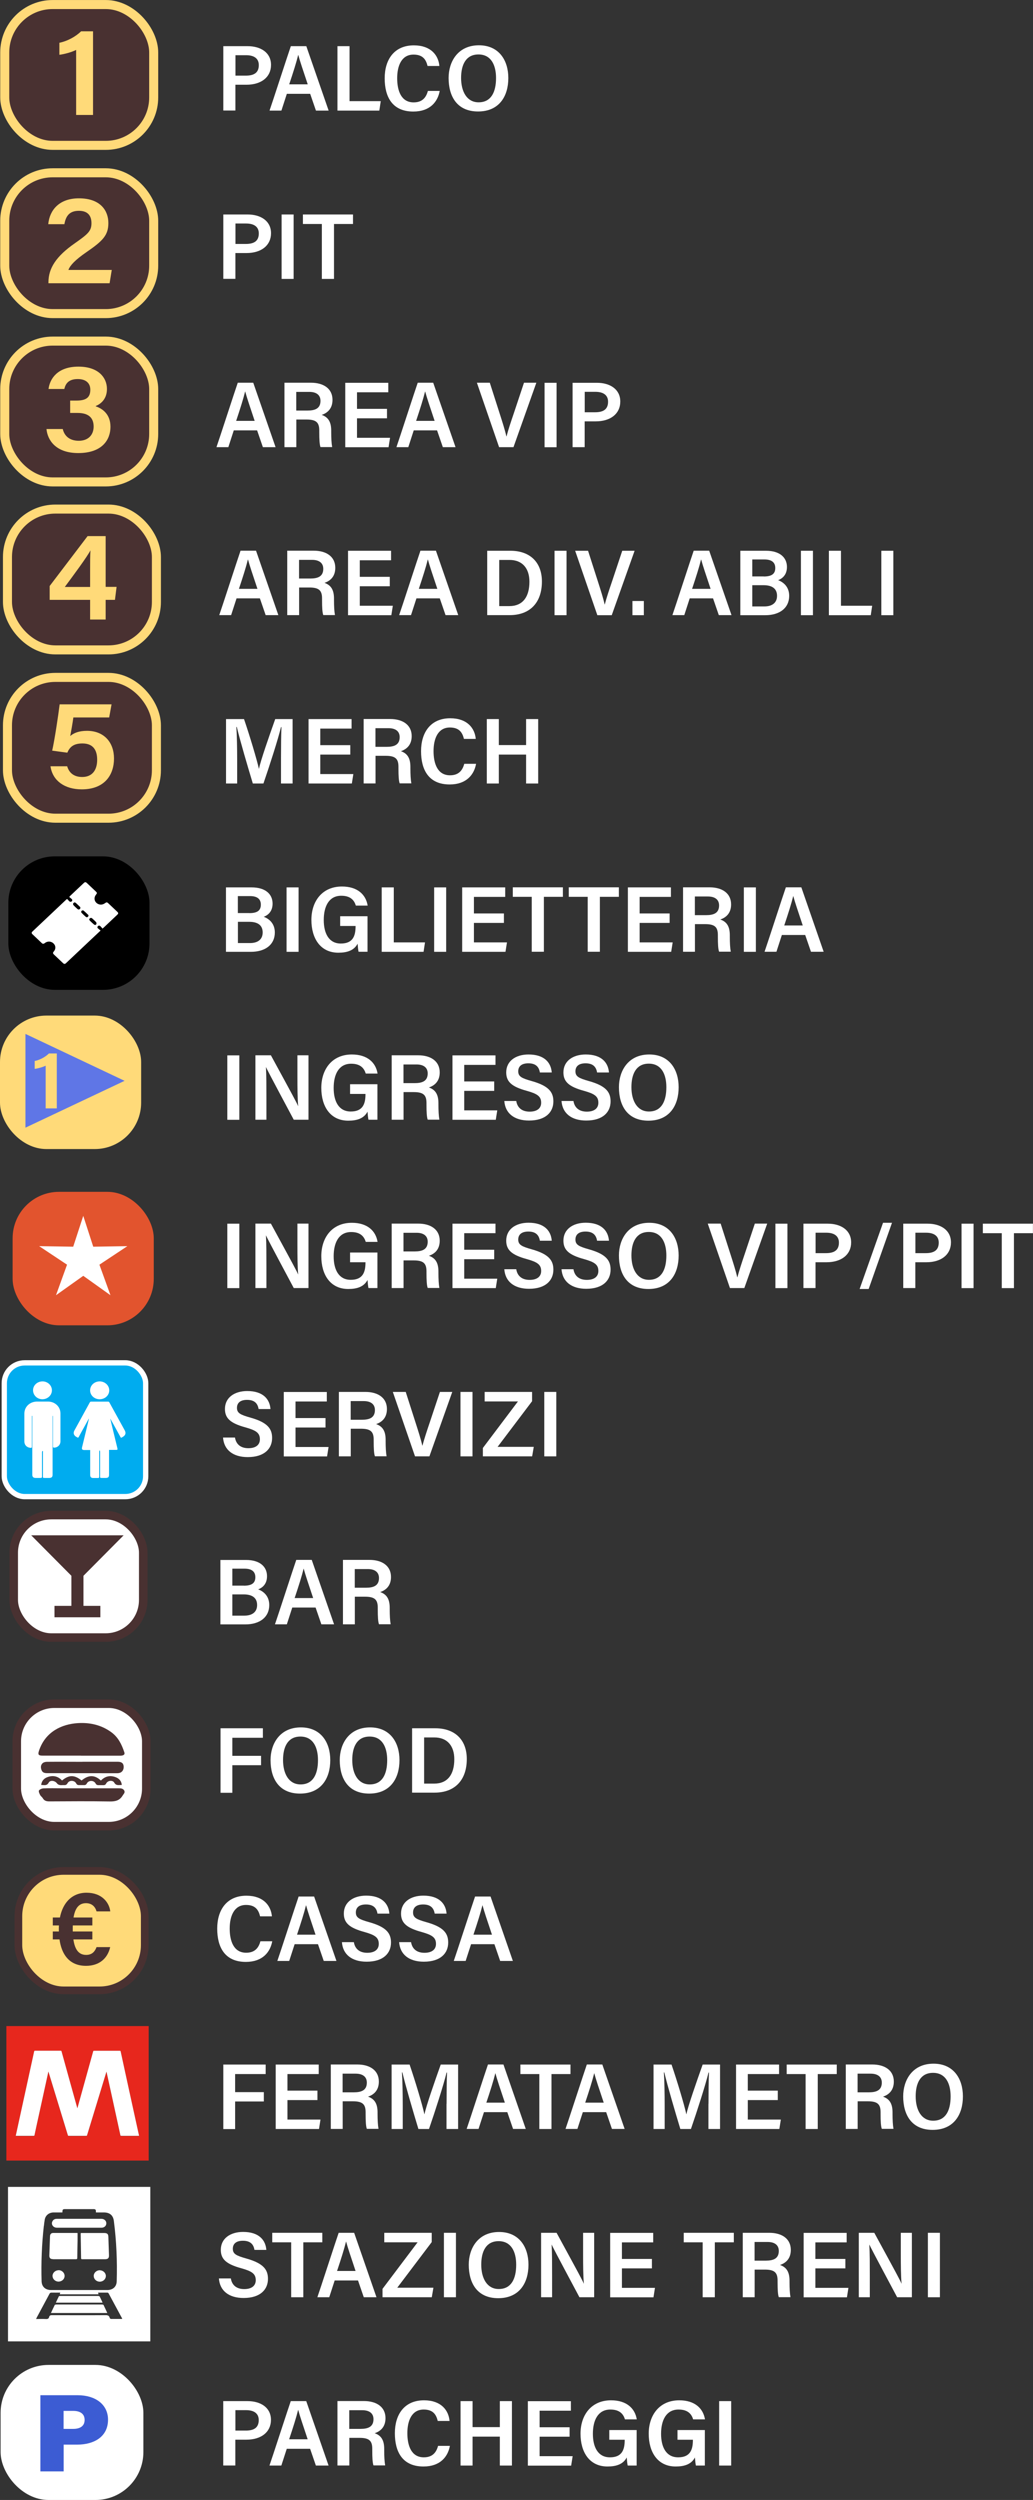 <svg xmlns="http://www.w3.org/2000/svg" id="Livello_2" data-name="Livello 2" viewBox="0 0 152.23 368.21"><rect x="0" y="0" width="152.23" height="368.21" fill="#333333" stroke="none"/><defs><style> .cls-1 { fill: #3c5cd3; } .cls-1, .cls-2, .cls-3, .cls-4, .cls-5, .cls-6, .cls-7, .cls-8 { stroke-width: 0px; } .cls-9 { stroke-width: 1.13px; } .cls-9, .cls-10, .cls-11, .cls-12 { stroke-miterlimit: 10; } .cls-9, .cls-11 { stroke: #493131; } .cls-9, .cls-5 { fill: #ffda79; } .cls-10 { stroke: #ffda79; stroke-width: 1.33px; } .cls-10, .cls-4 { fill: #493131; } .cls-11 { stroke-width: 1.26px; } .cls-11, .cls-3 { fill: #fff; } .cls-6 { fill: #5f76e6; } .cls-7 { fill: #e2542e; } .cls-12 { fill: #00acef; stroke: #fff; stroke-width: .78px; } .cls-8 { fill: #e7271d; } </style></defs><g id="Livello_1-2" data-name="Livello 1"><g><g><rect class="cls-10" x=".7" y=".67" width="21.95" height="20.74" rx="7.06" ry="7.06"></rect><path class="cls-5" d="m11.22,16.93V7.35c-.62.33-1.79.64-2.47.72v-1.77c1.15-.23,2.41-.9,3.2-1.69h1.76v12.32h-2.5Z"></path></g><g><rect class="cls-10" x=".7" y="25.45" width="21.95" height="20.74" rx="7.06" ry="7.06"></rect><path class="cls-5" d="m7.14,41.72v-.15c0-2.02,1.09-3.79,3.86-5.72,1.92-1.35,2.48-1.8,2.48-2.97s-.6-1.83-1.85-1.83c-1.38,0-1.93.75-2.14,1.97h-2.38c.2-2.11,1.65-3.81,4.52-3.81,3.2,0,4.34,1.84,4.34,3.64s-.82,2.63-3.22,4.28c-1.67,1.15-2.42,1.95-2.67,2.63h6.39l-.32,1.96H7.14Z"></path></g><g><rect class="cls-10" x=".7" y="50.24" width="21.95" height="20.74" rx="7.06" ry="7.06"></rect><path class="cls-5" d="m7.15,57.3c.19-1.51,1.32-3.3,4.41-3.3,2.91,0,4.2,1.59,4.2,3.29,0,1.49-.91,2.21-1.65,2.51v.05c.95.31,2.17,1.13,2.17,3.01s-1.19,3.87-4.75,3.87c-3.31,0-4.53-1.91-4.68-3.54h2.4c.21.92.91,1.73,2.36,1.73s2.19-.92,2.19-2.09c0-1.31-.77-2.01-2.37-2.01h-1.09v-1.82h.94c1.44,0,2.03-.48,2.03-1.6,0-.94-.62-1.57-1.85-1.57-1.4,0-1.81.73-1.98,1.46h-2.35Z"></path></g><g><path class="cls-3" d="m32.91,6.8h3.59c1.88,0,3.44.92,3.44,2.76s-1.49,2.92-3.61,2.92h-1.64v3.8h-1.78V6.8Zm1.78,4.34h1.54c1.17,0,1.91-.4,1.91-1.55,0-1.02-.76-1.46-1.86-1.46h-1.58v3Z"></path><path class="cls-3" d="m42.27,13.82l-.8,2.47h-1.75c.33-.92,2.77-8.44,3.14-9.49h2.28l3.29,9.49h-1.87l-.85-2.47h-3.44Zm3.08-1.4c-.7-2.1-1.17-3.48-1.39-4.32h-.02c-.26,1.08-.73,2.55-1.32,4.32h2.72Z"></path><path class="cls-3" d="m49.74,6.8h1.77v8.1h4.6l-.21,1.39h-6.17V6.8Z"></path><path class="cls-3" d="m64.8,13.38c-.28,1.57-1.39,3.05-3.89,3.05-3.09,0-4.22-2.15-4.22-4.9s1.4-4.85,4.3-4.85c2.57,0,3.63,1.53,3.76,3.04h-1.74c-.22-.89-.65-1.68-2.07-1.68-1.78,0-2.41,1.67-2.41,3.48s.57,3.56,2.43,3.56c1.39,0,1.87-.86,2.1-1.69h1.75Z"></path><path class="cls-3" d="m74.91,11.49c0,2.73-1.38,4.93-4.46,4.93s-4.34-2.2-4.34-4.94c0-2.39,1.36-4.81,4.47-4.81,2.94,0,4.33,2.21,4.33,4.82Zm-6.96-.01c0,2.01.85,3.59,2.58,3.59,1.85,0,2.57-1.51,2.57-3.58,0-1.89-.72-3.47-2.59-3.47s-2.56,1.54-2.56,3.46Z"></path></g><g><path class="cls-3" d="m32.91,31.59h3.59c1.88,0,3.44.92,3.44,2.76s-1.49,2.92-3.61,2.92h-1.64v3.8h-1.78v-9.49Zm1.78,4.34h1.54c1.17,0,1.91-.4,1.91-1.55,0-1.02-.76-1.46-1.86-1.46h-1.58v3Z"></path><path class="cls-3" d="m43.27,31.59v9.49h-1.77v-9.49h1.77Z"></path><path class="cls-3" d="m47.44,32.99h-2.8v-1.4h7.38v1.4h-2.8v8.09h-1.79v-8.09Z"></path></g><g><path class="cls-3" d="m34.45,63.39l-.8,2.47h-1.75c.33-.92,2.77-8.44,3.14-9.49h2.28l3.29,9.49h-1.87l-.85-2.47h-3.44Zm3.08-1.4c-.7-2.1-1.17-3.48-1.39-4.32h-.02c-.26,1.08-.73,2.55-1.32,4.32h2.72Z"></path><path class="cls-3" d="m43.67,61.81v4.05h-1.75v-9.49h3.91c1.85,0,3.17.87,3.17,2.52,0,1.32-.77,1.94-1.59,2.22,1.01.35,1.4,1.1,1.4,2.32v.22c0,.85.04,1.66.14,2.2h-1.72c-.14-.39-.18-1.11-.18-2.22v-.23c0-1.17-.45-1.61-1.88-1.61h-1.5Zm0-1.34h1.64c1.09,0,1.92-.28,1.92-1.43,0-.92-.69-1.32-1.64-1.32h-1.93v2.75Z"></path><path class="cls-3" d="m57.03,61.61h-4.42v2.87h4.87l-.22,1.39h-6.38v-9.49h6.34v1.4h-4.61v2.44h4.42v1.4Z"></path><path class="cls-3" d="m60.97,63.39l-.8,2.47h-1.75c.33-.92,2.77-8.44,3.14-9.49h2.28l3.29,9.49h-1.87l-.85-2.47h-3.44Zm3.08-1.4c-.7-2.1-1.17-3.48-1.39-4.32h-.02c-.26,1.08-.73,2.55-1.32,4.32h2.72Z"></path><path class="cls-3" d="m73.55,65.86l-3.27-9.49h1.9l1.42,4.43c.41,1.28.83,2.58,1.02,3.47h.03c.2-.82.66-2.2,1.08-3.43l1.49-4.47h1.82l-3.37,9.49h-2.12Z"></path><path class="cls-3" d="m82.02,56.38v9.49h-1.77v-9.49h1.77Z"></path><path class="cls-3" d="m84.38,56.38h3.59c1.88,0,3.44.92,3.44,2.76s-1.49,2.92-3.61,2.92h-1.64v3.8h-1.78v-9.49Zm1.78,4.34h1.54c1.17,0,1.91-.4,1.91-1.55,0-1.02-.76-1.46-1.86-1.46h-1.58v3Z"></path></g><g><rect class="cls-10" x="1.1" y="74.98" width="21.95" height="20.74" rx="7.06" ry="7.06"></rect><path class="cls-5" d="m13.28,91.25v-2.9h-5.96v-2.04l5.59-7.35h2.66v7.48h1.61l-.24,1.91h-1.37v2.9h-2.3Zm0-7.3c0-1.2,0-2.1.05-2.89-.52,1-2.5,3.66-3.78,5.39h3.73v-2.5Z"></path></g><g><rect class="cls-10" x="1.1" y="99.77" width="21.95" height="20.74" rx="7.06" ry="7.06"></rect><path class="cls-5" d="m16.1,105.67h-5.29c-.1.77-.35,2.18-.46,2.74.51-.45,1.29-.77,2.47-.77,2.5,0,3.98,1.69,3.98,4.08s-1.36,4.54-4.75,4.54c-2.49,0-4.3-1.24-4.61-3.4h2.46c.27.94.97,1.58,2.21,1.58,1.49,0,2.21-1.02,2.21-2.54,0-1.39-.57-2.4-2.17-2.4-1.33,0-1.88.54-2.23,1.36l-2.23-.3c.36-1.58.9-5.18,1.1-6.82h7.65l-.35,1.92Z"></path></g><g><path class="cls-3" d="m34.86,88.13l-.8,2.47h-1.75c.33-.92,2.77-8.44,3.14-9.49h2.28l3.29,9.49h-1.87l-.85-2.47h-3.44Zm3.08-1.4c-.7-2.1-1.17-3.48-1.39-4.32h-.02c-.26,1.08-.73,2.55-1.32,4.32h2.72Z"></path><path class="cls-3" d="m44.08,86.55v4.05h-1.75v-9.49h3.91c1.85,0,3.17.87,3.17,2.52,0,1.32-.77,1.94-1.59,2.22,1.01.35,1.4,1.1,1.4,2.32v.22c0,.85.04,1.66.14,2.2h-1.72c-.14-.39-.18-1.11-.18-2.22v-.23c0-1.17-.45-1.61-1.88-1.61h-1.5Zm0-1.34h1.64c1.09,0,1.92-.28,1.92-1.43,0-.92-.69-1.32-1.64-1.32h-1.93v2.75Z"></path><path class="cls-3" d="m57.44,86.35h-4.42v2.87h4.87l-.22,1.39h-6.38v-9.49h6.34v1.4h-4.61v2.44h4.42v1.4Z"></path><path class="cls-3" d="m61.37,88.13l-.8,2.47h-1.75c.33-.92,2.77-8.44,3.14-9.49h2.28l3.29,9.49h-1.87l-.85-2.47h-3.44Zm3.08-1.4c-.7-2.1-1.17-3.48-1.39-4.32h-.02c-.26,1.08-.73,2.55-1.32,4.32h2.72Z"></path><path class="cls-3" d="m71.8,81.12h3.42c2.87,0,4.64,1.68,4.64,4.53,0,3.09-1.74,4.95-4.75,4.95h-3.31v-9.49Zm1.78,8.15h1.49c1.95,0,2.95-1.33,2.95-3.59,0-1.95-1.02-3.21-2.94-3.21h-1.51v6.8Z"></path><path class="cls-3" d="m83.49,81.12v9.49h-1.77v-9.49h1.77Z"></path><path class="cls-3" d="m88.03,90.61l-3.27-9.49h1.9l1.42,4.43c.41,1.28.83,2.58,1.02,3.47h.03c.2-.82.66-2.2,1.08-3.43l1.49-4.47h1.82l-3.37,9.49h-2.12Z"></path><path class="cls-3" d="m93.2,90.61v-2.09h1.68v2.09h-1.68Z"></path><path class="cls-3" d="m101.64,88.13l-.8,2.47h-1.75c.33-.92,2.77-8.44,3.14-9.49h2.28l3.29,9.49h-1.87l-.85-2.47h-3.44Zm3.08-1.4c-.7-2.1-1.17-3.48-1.39-4.32h-.02c-.26,1.08-.73,2.55-1.32,4.32h2.72Z"></path><path class="cls-3" d="m109.11,81.12h3.77c2.07,0,3.09,1.02,3.09,2.39,0,1.21-.74,1.73-1.3,1.94.72.27,1.63.93,1.63,2.31,0,1.82-1.44,2.85-3.52,2.85h-3.68v-9.49Zm3.44,3.79c1.18,0,1.7-.39,1.7-1.25s-.58-1.26-1.59-1.26h-1.8v2.5h1.69Zm-1.69,4.41h1.8c1.04,0,1.85-.47,1.85-1.56,0-1-.64-1.57-1.99-1.57h-1.66v3.12Z"></path><path class="cls-3" d="m119.8,81.12v9.49h-1.77v-9.49h1.77Z"></path><path class="cls-3" d="m122.16,81.12h1.77v8.1h4.6l-.21,1.39h-6.17v-9.49Z"></path><path class="cls-3" d="m131.65,81.12v9.49h-1.77v-9.49h1.77Z"></path></g><g><path class="cls-3" d="m41.41,111.68c0-1.66.02-3.55.07-4.59h-.07c-.46,1.88-1.66,5.61-2.59,8.31h-1.56c-.69-2.27-1.92-6.44-2.36-8.33h-.07c.08,1.1.12,3.18.12,4.81v3.52h-1.64v-9.49h2.65c.83,2.42,1.88,5.92,2.19,7.31h.02c.21-1.12,1.52-4.87,2.39-7.31h2.56v9.49h-1.71v-3.71Z"></path><path class="cls-3" d="m51.62,111.14h-4.42v2.87h4.87l-.22,1.39h-6.38v-9.49h6.34v1.4h-4.61v2.44h4.42v1.4Z"></path><path class="cls-3" d="m55.34,111.34v4.05h-1.75v-9.49h3.91c1.85,0,3.17.87,3.17,2.52,0,1.32-.77,1.94-1.59,2.22,1.01.35,1.4,1.1,1.4,2.32v.22c0,.85.04,1.66.14,2.2h-1.72c-.14-.39-.18-1.11-.18-2.22v-.23c0-1.17-.45-1.61-1.88-1.61h-1.5Zm0-1.34h1.64c1.09,0,1.92-.28,1.92-1.43,0-.92-.69-1.32-1.64-1.32h-1.93v2.75Z"></path><path class="cls-3" d="m70.16,112.49c-.28,1.57-1.39,3.05-3.89,3.05-3.09,0-4.22-2.15-4.22-4.9s1.4-4.85,4.3-4.85c2.57,0,3.63,1.53,3.76,3.04h-1.74c-.22-.89-.65-1.68-2.07-1.68-1.78,0-2.41,1.67-2.41,3.48s.57,3.56,2.43,3.56c1.39,0,1.87-.86,2.1-1.69h1.75Z"></path><path class="cls-3" d="m71.74,105.91h1.77v3.83h4.02v-3.83h1.78v9.49h-1.78v-4.26h-4.02v4.26h-1.77v-9.49Z"></path></g><g><path class="cls-3" d="m33.31,130.7h3.77c2.07,0,3.09,1.02,3.09,2.39,0,1.21-.74,1.73-1.3,1.94.72.27,1.63.93,1.63,2.31,0,1.82-1.44,2.85-3.52,2.85h-3.68v-9.49Zm3.44,3.79c1.18,0,1.69-.39,1.69-1.25s-.58-1.26-1.59-1.26h-1.8v2.5h1.69Zm-1.69,4.41h1.8c1.04,0,1.85-.47,1.85-1.56,0-1-.64-1.57-1.99-1.57h-1.66v3.12Z"></path><path class="cls-3" d="m44,130.7v9.49h-1.77v-9.49h1.77Z"></path><path class="cls-3" d="m54.16,140.18h-1.32c-.06-.3-.11-.72-.14-1.19-.52.99-1.52,1.33-2.84,1.33-2.62,0-3.97-2.08-3.97-4.83s1.59-4.92,4.5-4.92c2.3,0,3.53,1.2,3.79,2.81h-1.74c-.23-.75-.75-1.45-2.15-1.45-1.86,0-2.58,1.63-2.58,3.57s.73,3.47,2.52,3.47,2.17-1.14,2.17-2.54v-.05h-2.27v-1.43h4.03v5.23Z"></path><path class="cls-3" d="m56.26,130.7h1.77v8.1h4.6l-.21,1.39h-6.17v-9.49Z"></path><path class="cls-3" d="m65.75,130.7v9.49h-1.77v-9.49h1.77Z"></path><path class="cls-3" d="m74.26,135.93h-4.42v2.87h4.87l-.22,1.39h-6.38v-9.49h6.34v1.4h-4.61v2.44h4.42v1.4Z"></path><path class="cls-3" d="m78.37,132.09h-2.8v-1.4h7.38v1.4h-2.8v8.09h-1.79v-8.09Z"></path><path class="cls-3" d="m86.62,132.09h-2.8v-1.4h7.38v1.4h-2.8v8.09h-1.79v-8.09Z"></path><path class="cls-3" d="m98.68,135.93h-4.42v2.87h4.87l-.22,1.39h-6.38v-9.49h6.34v1.4h-4.61v2.44h4.42v1.4Z"></path><path class="cls-3" d="m102.41,136.13v4.05h-1.75v-9.49h3.91c1.85,0,3.17.87,3.17,2.52,0,1.32-.77,1.94-1.59,2.22,1.01.35,1.4,1.1,1.4,2.32v.22c0,.85.04,1.66.14,2.2h-1.72c-.14-.39-.18-1.11-.18-2.22v-.23c0-1.17-.45-1.61-1.88-1.61h-1.5Zm0-1.34h1.64c1.09,0,1.92-.28,1.92-1.43,0-.92-.69-1.32-1.64-1.32h-1.93v2.75Z"></path><path class="cls-3" d="m111.39,130.7v9.49h-1.77v-9.49h1.77Z"></path><path class="cls-3" d="m115.22,137.71l-.8,2.47h-1.75c.33-.92,2.77-8.44,3.14-9.49h2.28l3.29,9.49h-1.87l-.85-2.47h-3.44Zm3.08-1.4c-.7-2.1-1.17-3.48-1.39-4.32h-.02c-.26,1.08-.73,2.55-1.32,4.32h2.72Z"></path></g><g><path class="cls-3" d="m35.27,155.44v9.49h-1.77v-9.49h1.77Z"></path><path class="cls-3" d="m37.64,164.92v-9.49h2.28c3.33,6.11,3.83,7.03,4,7.47h.02c-.1-1.17-.11-2.72-.11-4.26v-3.21h1.63v9.49h-2.17c-3.57-6.68-3.92-7.38-4.09-7.75h-.01c.07,1.21.07,2.83.07,4.53v3.22h-1.63Z"></path><path class="cls-3" d="m55.62,164.92h-1.32c-.06-.3-.11-.72-.14-1.19-.52.99-1.52,1.33-2.84,1.33-2.63,0-3.97-2.08-3.97-4.83s1.59-4.92,4.5-4.92c2.3,0,3.53,1.2,3.79,2.81h-1.74c-.23-.75-.75-1.45-2.15-1.45-1.86,0-2.58,1.63-2.58,3.57s.73,3.47,2.52,3.47,2.17-1.14,2.17-2.54v-.05h-2.27v-1.43h4.03v5.23Z"></path><path class="cls-3" d="m59.47,160.87v4.05h-1.75v-9.49h3.91c1.85,0,3.17.87,3.17,2.52,0,1.32-.77,1.94-1.59,2.22,1.01.35,1.4,1.1,1.4,2.32v.22c0,.85.04,1.66.14,2.2h-1.72c-.14-.39-.18-1.11-.18-2.22v-.23c0-1.17-.45-1.61-1.88-1.61h-1.5Zm0-1.34h1.64c1.09,0,1.92-.28,1.92-1.43,0-.92-.69-1.32-1.64-1.32h-1.93v2.75Z"></path><path class="cls-3" d="m72.83,160.67h-4.42v2.87h4.87l-.22,1.39h-6.38v-9.49h6.34v1.4h-4.61v2.44h4.42v1.4Z"></path><path class="cls-3" d="m76.08,162.17c.16.99.85,1.56,1.97,1.56s1.7-.51,1.7-1.31c0-.93-.54-1.31-2.1-1.75-2.25-.61-3.05-1.35-3.05-2.72,0-1.67,1.39-2.64,3.29-2.64,2.32,0,3.31,1.19,3.42,2.65h-1.75c-.13-.79-.57-1.35-1.7-1.35-1,0-1.49.45-1.49,1.18,0,.77.51,1.02,2,1.44,2.53.71,3.18,1.65,3.18,2.99,0,1.56-1.11,2.82-3.59,2.82-2.16,0-3.51-1.05-3.64-2.88h1.76Z"></path><path class="cls-3" d="m84.51,162.17c.16.99.85,1.56,1.97,1.56s1.7-.51,1.7-1.31c0-.93-.54-1.31-2.1-1.75-2.25-.61-3.05-1.35-3.05-2.72,0-1.67,1.39-2.64,3.29-2.64,2.32,0,3.31,1.19,3.42,2.65h-1.75c-.13-.79-.57-1.35-1.7-1.35-1,0-1.49.45-1.49,1.18,0,.77.51,1.02,2,1.44,2.53.71,3.18,1.65,3.18,2.99,0,1.56-1.11,2.82-3.59,2.82-2.16,0-3.51-1.05-3.64-2.88h1.76Z"></path><path class="cls-3" d="m100.01,160.13c0,2.73-1.38,4.93-4.46,4.93s-4.34-2.2-4.34-4.94c0-2.39,1.36-4.81,4.47-4.81,2.95,0,4.33,2.21,4.33,4.82Zm-6.96-.01c0,2.01.85,3.59,2.58,3.59,1.85,0,2.57-1.51,2.57-3.58,0-1.89-.72-3.47-2.59-3.47s-2.56,1.54-2.56,3.46Z"></path></g><g><path class="cls-3" d="m35.27,180.23v9.49h-1.77v-9.49h1.77Z"></path><path class="cls-3" d="m37.64,189.71v-9.49h2.28c3.33,6.11,3.83,7.03,4,7.47h.02c-.1-1.17-.11-2.72-.11-4.26v-3.21h1.63v9.49h-2.17c-3.57-6.68-3.92-7.38-4.09-7.75h-.01c.07,1.21.07,2.83.07,4.53v3.22h-1.63Z"></path><path class="cls-3" d="m55.62,189.71h-1.32c-.06-.3-.11-.72-.14-1.19-.52.99-1.52,1.33-2.84,1.33-2.63,0-3.97-2.08-3.97-4.83s1.59-4.92,4.5-4.92c2.3,0,3.53,1.2,3.79,2.81h-1.74c-.23-.75-.75-1.45-2.15-1.45-1.86,0-2.58,1.63-2.58,3.57s.73,3.47,2.52,3.47,2.17-1.14,2.17-2.54v-.05h-2.27v-1.43h4.03v5.23Z"></path><path class="cls-3" d="m59.47,185.66v4.05h-1.75v-9.49h3.91c1.85,0,3.17.87,3.17,2.52,0,1.32-.77,1.94-1.59,2.22,1.01.35,1.4,1.1,1.4,2.32v.22c0,.85.04,1.66.14,2.2h-1.72c-.14-.39-.18-1.11-.18-2.22v-.23c0-1.17-.45-1.61-1.88-1.61h-1.5Zm0-1.34h1.64c1.09,0,1.92-.28,1.92-1.43,0-.92-.69-1.32-1.64-1.32h-1.93v2.75Z"></path><path class="cls-3" d="m72.83,185.46h-4.42v2.87h4.87l-.22,1.39h-6.38v-9.49h6.34v1.4h-4.61v2.44h4.42v1.4Z"></path><path class="cls-3" d="m76.08,186.95c.16.99.85,1.56,1.97,1.56s1.7-.51,1.7-1.31c0-.93-.54-1.31-2.1-1.75-2.25-.61-3.05-1.35-3.05-2.72,0-1.67,1.39-2.64,3.29-2.64,2.32,0,3.31,1.19,3.42,2.65h-1.75c-.13-.79-.57-1.35-1.7-1.35-1,0-1.49.45-1.49,1.18,0,.77.51,1.02,2,1.44,2.53.71,3.18,1.65,3.18,2.99,0,1.56-1.11,2.82-3.59,2.82-2.16,0-3.51-1.05-3.64-2.88h1.76Z"></path><path class="cls-3" d="m84.51,186.95c.16.99.85,1.56,1.97,1.56s1.7-.51,1.7-1.31c0-.93-.54-1.31-2.1-1.75-2.25-.61-3.05-1.35-3.05-2.72,0-1.67,1.39-2.64,3.29-2.64,2.32,0,3.31,1.19,3.42,2.65h-1.75c-.13-.79-.57-1.35-1.7-1.35-1,0-1.49.45-1.49,1.18,0,.77.51,1.02,2,1.44,2.53.71,3.18,1.65,3.18,2.99,0,1.56-1.11,2.82-3.59,2.82-2.16,0-3.51-1.05-3.64-2.88h1.76Z"></path><path class="cls-3" d="m100.01,184.92c0,2.73-1.38,4.93-4.46,4.93s-4.34-2.2-4.34-4.94c0-2.39,1.36-4.81,4.47-4.81,2.95,0,4.33,2.21,4.33,4.82Zm-6.96-.01c0,2.01.85,3.59,2.58,3.59,1.85,0,2.57-1.51,2.57-3.58,0-1.89-.72-3.47-2.59-3.47s-2.56,1.54-2.56,3.46Z"></path><path class="cls-3" d="m107.57,189.71l-3.27-9.49h1.9l1.42,4.43c.41,1.28.83,2.58,1.02,3.47h.03c.21-.82.66-2.2,1.08-3.43l1.49-4.47h1.82l-3.37,9.49h-2.12Z"></path><path class="cls-3" d="m116.04,180.23v9.49h-1.77v-9.49h1.77Z"></path><path class="cls-3" d="m118.4,180.23h3.59c1.88,0,3.44.92,3.44,2.76s-1.49,2.92-3.61,2.92h-1.64v3.8h-1.78v-9.49Zm1.78,4.34h1.54c1.17,0,1.91-.4,1.91-1.55,0-1.02-.76-1.46-1.86-1.46h-1.58v3Z"></path><path class="cls-3" d="m126.68,189.85l3.45-9.75h1.32l-3.44,9.75h-1.33Z"></path><path class="cls-3" d="m133.11,180.23h3.59c1.88,0,3.44.92,3.44,2.76s-1.49,2.92-3.61,2.92h-1.64v3.8h-1.78v-9.49Zm1.78,4.34h1.54c1.17,0,1.91-.4,1.91-1.55,0-1.02-.76-1.46-1.86-1.46h-1.58v3Z"></path><path class="cls-3" d="m143.47,180.23v9.49h-1.77v-9.49h1.77Z"></path><path class="cls-3" d="m147.64,181.63h-2.8v-1.4h7.38v1.4h-2.8v8.09h-1.79v-8.09Z"></path></g><g><path class="cls-3" d="m34.63,211.74c.16.99.85,1.56,1.97,1.56s1.7-.51,1.7-1.31c0-.93-.54-1.31-2.1-1.75-2.25-.61-3.05-1.35-3.05-2.72,0-1.67,1.39-2.64,3.29-2.64,2.32,0,3.31,1.19,3.42,2.65h-1.75c-.13-.79-.57-1.35-1.7-1.35-1,0-1.49.45-1.49,1.18,0,.77.51,1.02,2,1.44,2.53.71,3.18,1.65,3.18,2.99,0,1.56-1.11,2.82-3.59,2.82-2.16,0-3.51-1.05-3.64-2.88h1.76Z"></path><path class="cls-3" d="m47.97,210.25h-4.42v2.87h4.87l-.22,1.39h-6.38v-9.49h6.34v1.4h-4.61v2.44h4.42v1.4Z"></path><path class="cls-3" d="m51.69,210.45v4.05h-1.75v-9.49h3.91c1.85,0,3.17.87,3.17,2.52,0,1.32-.77,1.94-1.59,2.22,1.01.35,1.4,1.1,1.4,2.32v.22c0,.85.04,1.66.14,2.2h-1.72c-.14-.39-.18-1.11-.18-2.22v-.23c0-1.17-.45-1.61-1.88-1.61h-1.5Zm0-1.34h1.64c1.09,0,1.92-.28,1.92-1.43,0-.92-.69-1.32-1.64-1.32h-1.93v2.75Z"></path><path class="cls-3" d="m61.16,214.5l-3.27-9.49h1.9l1.42,4.43c.41,1.28.83,2.58,1.02,3.47h.03c.21-.82.66-2.2,1.08-3.43l1.49-4.47h1.82l-3.37,9.49h-2.12Z"></path><path class="cls-3" d="m69.63,205.01v9.49h-1.77v-9.49h1.77Z"></path><path class="cls-3" d="m71.15,213.28l5.18-6.87h-4.91v-1.4h6.99v1.37l-5.08,6.72h5.33l-.24,1.4h-7.26v-1.22Z"></path><path class="cls-3" d="m81.98,205.01v9.49h-1.77v-9.49h1.77Z"></path></g><g><path class="cls-3" d="m32.49,229.76h3.77c2.07,0,3.09,1.02,3.09,2.39,0,1.21-.74,1.73-1.3,1.94.72.27,1.63.93,1.63,2.31,0,1.82-1.44,2.85-3.52,2.85h-3.68v-9.49Zm3.44,3.79c1.18,0,1.7-.39,1.7-1.25s-.58-1.26-1.59-1.26h-1.8v2.5h1.69Zm-1.69,4.41h1.8c1.04,0,1.85-.47,1.85-1.56,0-1-.64-1.57-1.99-1.57h-1.66v3.12Z"></path><path class="cls-3" d="m43.07,236.77l-.8,2.47h-1.75c.33-.92,2.77-8.44,3.14-9.49h2.28l3.29,9.49h-1.87l-.85-2.47h-3.44Zm3.08-1.4c-.7-2.1-1.17-3.48-1.39-4.32h-.02c-.26,1.08-.73,2.55-1.32,4.32h2.72Z"></path><path class="cls-3" d="m52.29,235.19v4.05h-1.75v-9.49h3.91c1.85,0,3.17.87,3.17,2.52,0,1.32-.77,1.94-1.59,2.22,1.01.35,1.4,1.1,1.4,2.32v.22c0,.85.04,1.66.14,2.2h-1.72c-.14-.39-.18-1.11-.18-2.22v-.23c0-1.17-.45-1.61-1.88-1.61h-1.5Zm0-1.34h1.64c1.09,0,1.92-.28,1.92-1.43,0-.92-.69-1.32-1.64-1.32h-1.93v2.75Z"></path></g><g><path class="cls-3" d="m32.49,254.55h6.25v1.4h-4.5v2.66h4.23v1.38h-4.23v4.06h-1.74v-9.49Z"></path><path class="cls-3" d="m48.67,259.24c0,2.73-1.38,4.93-4.46,4.93s-4.34-2.2-4.34-4.94c0-2.39,1.36-4.81,4.47-4.81,2.95,0,4.33,2.21,4.33,4.82Zm-6.96-.01c0,2.01.85,3.59,2.58,3.59,1.85,0,2.57-1.51,2.57-3.58,0-1.89-.72-3.47-2.59-3.47s-2.56,1.54-2.56,3.46Z"></path><path class="cls-3" d="m58.87,259.24c0,2.73-1.38,4.93-4.46,4.93s-4.34-2.2-4.34-4.94c0-2.39,1.36-4.81,4.47-4.81,2.95,0,4.33,2.21,4.33,4.82Zm-6.96-.01c0,2.01.85,3.59,2.58,3.59,1.85,0,2.57-1.51,2.57-3.58,0-1.89-.72-3.47-2.59-3.47s-2.56,1.54-2.56,3.46Z"></path><path class="cls-3" d="m60.73,254.55h3.42c2.87,0,4.64,1.68,4.64,4.53,0,3.09-1.74,4.95-4.75,4.95h-3.31v-9.49Zm1.78,8.15h1.49c1.95,0,2.95-1.33,2.95-3.59,0-1.95-1.02-3.21-2.94-3.21h-1.51v6.8Z"></path></g><g><path class="cls-3" d="m40.12,285.91c-.28,1.57-1.39,3.05-3.89,3.05-3.09,0-4.22-2.15-4.22-4.9s1.4-4.85,4.3-4.85c2.57,0,3.63,1.53,3.76,3.04h-1.74c-.22-.89-.65-1.68-2.07-1.68-1.78,0-2.41,1.67-2.41,3.48s.57,3.56,2.43,3.56c1.39,0,1.87-.86,2.1-1.69h1.75Z"></path><path class="cls-3" d="m43.42,286.35l-.8,2.47h-1.75c.33-.92,2.77-8.44,3.14-9.49h2.28l3.29,9.49h-1.87l-.85-2.47h-3.44Zm3.08-1.4c-.7-2.1-1.17-3.48-1.39-4.32h-.02c-.26,1.08-.73,2.55-1.32,4.32h2.72Z"></path><path class="cls-3" d="m52.15,286.06c.16.99.85,1.56,1.97,1.56s1.7-.51,1.7-1.31c0-.93-.54-1.31-2.1-1.75-2.25-.61-3.05-1.35-3.05-2.72,0-1.67,1.39-2.64,3.29-2.64,2.32,0,3.31,1.19,3.42,2.65h-1.75c-.13-.79-.57-1.35-1.7-1.35-1,0-1.49.45-1.49,1.18,0,.77.51,1.02,2,1.44,2.53.71,3.18,1.65,3.18,2.99,0,1.56-1.11,2.82-3.59,2.82-2.16,0-3.51-1.05-3.64-2.88h1.76Z"></path><path class="cls-3" d="m60.58,286.06c.16.99.85,1.56,1.97,1.56s1.7-.51,1.7-1.31c0-.93-.54-1.31-2.1-1.75-2.25-.61-3.05-1.35-3.05-2.72,0-1.67,1.39-2.64,3.29-2.64,2.32,0,3.31,1.19,3.42,2.65h-1.75c-.13-.79-.57-1.35-1.7-1.35-1,0-1.49.45-1.49,1.18,0,.77.51,1.02,2,1.44,2.53.71,3.18,1.65,3.18,2.99,0,1.56-1.11,2.82-3.59,2.82-2.16,0-3.51-1.05-3.64-2.88h1.76Z"></path><path class="cls-3" d="m69.42,286.35l-.8,2.47h-1.75c.33-.92,2.77-8.44,3.14-9.49h2.28l3.29,9.49h-1.87l-.85-2.47h-3.44Zm3.08-1.4c-.7-2.1-1.17-3.48-1.39-4.32h-.02c-.26,1.08-.73,2.55-1.32,4.32h2.72Z"></path></g><g><path class="cls-3" d="m32.9,304.08h6.25v1.4h-4.5v2.66h4.23v1.38h-4.23v4.06h-1.74v-9.49Z"></path><path class="cls-3" d="m46.78,309.31h-4.42v2.87h4.87l-.22,1.39h-6.38v-9.49h6.34v1.4h-4.61v2.44h4.42v1.4Z"></path><path class="cls-3" d="m50.5,309.51v4.05h-1.75v-9.49h3.91c1.85,0,3.17.87,3.17,2.52,0,1.32-.77,1.94-1.59,2.22,1.01.35,1.4,1.1,1.4,2.32v.22c0,.85.04,1.66.14,2.2h-1.72c-.14-.39-.18-1.11-.18-2.22v-.23c0-1.17-.45-1.61-1.88-1.61h-1.5Zm0-1.34h1.64c1.09,0,1.92-.28,1.92-1.43,0-.92-.69-1.32-1.64-1.32h-1.93v2.75Z"></path><path class="cls-3" d="m65.81,309.85c0-1.66.02-3.55.07-4.59h-.07c-.46,1.88-1.66,5.61-2.59,8.31h-1.56c-.69-2.27-1.92-6.44-2.36-8.33h-.07c.08,1.1.12,3.18.12,4.81v3.52h-1.64v-9.49h2.65c.83,2.42,1.88,5.92,2.18,7.31h.02c.21-1.12,1.52-4.87,2.39-7.31h2.56v9.49h-1.71v-3.71Z"></path><path class="cls-3" d="m71.32,311.09l-.8,2.47h-1.75c.33-.92,2.77-8.44,3.14-9.49h2.28l3.29,9.49h-1.87l-.85-2.47h-3.44Zm3.08-1.4c-.7-2.1-1.17-3.48-1.39-4.32h-.02c-.26,1.08-.73,2.55-1.32,4.32h2.72Z"></path><path class="cls-3" d="m79.49,305.48h-2.8v-1.4h7.38v1.4h-2.8v8.09h-1.79v-8.09Z"></path><path class="cls-3" d="m85.89,311.09l-.8,2.47h-1.75c.33-.92,2.77-8.44,3.14-9.49h2.28l3.29,9.49h-1.87l-.85-2.47h-3.44Zm3.08-1.4c-.7-2.1-1.17-3.48-1.39-4.32h-.02c-.26,1.08-.73,2.55-1.32,4.32h2.72Z"></path><path class="cls-3" d="m104.41,309.85c0-1.66.02-3.55.07-4.59h-.07c-.46,1.88-1.66,5.61-2.59,8.31h-1.56c-.69-2.27-1.92-6.44-2.36-8.33h-.07c.08,1.1.12,3.18.12,4.81v3.52h-1.64v-9.49h2.65c.83,2.42,1.88,5.92,2.18,7.31h.02c.21-1.12,1.52-4.87,2.39-7.31h2.56v9.49h-1.71v-3.71Z"></path><path class="cls-3" d="m114.62,309.31h-4.42v2.87h4.87l-.22,1.39h-6.38v-9.49h6.34v1.4h-4.61v2.44h4.42v1.4Z"></path><path class="cls-3" d="m118.73,305.48h-2.8v-1.4h7.38v1.4h-2.8v8.09h-1.79v-8.09Z"></path><path class="cls-3" d="m126.39,309.51v4.05h-1.75v-9.49h3.91c1.85,0,3.17.87,3.17,2.52,0,1.32-.77,1.94-1.59,2.22,1.01.35,1.4,1.1,1.4,2.32v.22c0,.85.04,1.66.14,2.2h-1.72c-.14-.39-.18-1.11-.18-2.22v-.23c0-1.17-.45-1.61-1.88-1.61h-1.5Zm0-1.34h1.64c1.09,0,1.92-.28,1.92-1.43,0-.92-.69-1.32-1.64-1.32h-1.93v2.75Z"></path><path class="cls-3" d="m141.9,308.77c0,2.73-1.38,4.93-4.46,4.93s-4.34-2.2-4.34-4.94c0-2.39,1.36-4.81,4.47-4.81,2.95,0,4.33,2.21,4.33,4.82Zm-6.96-.01c0,2.01.85,3.59,2.58,3.59,1.85,0,2.57-1.51,2.57-3.58,0-1.89-.72-3.47-2.59-3.47s-2.56,1.54-2.56,3.46Z"></path></g><g><path class="cls-3" d="m34.02,335.59c.16.99.85,1.56,1.97,1.56s1.7-.51,1.7-1.31c0-.93-.54-1.31-2.1-1.75-2.25-.61-3.05-1.35-3.05-2.72,0-1.67,1.39-2.64,3.29-2.64,2.32,0,3.31,1.19,3.42,2.65h-1.75c-.13-.79-.57-1.35-1.7-1.35-1,0-1.49.45-1.49,1.18,0,.77.51,1.02,2,1.44,2.53.71,3.18,1.65,3.18,2.99,0,1.56-1.11,2.82-3.59,2.82-2.16,0-3.51-1.05-3.64-2.88h1.76Z"></path><path class="cls-3" d="m42.92,330.26h-2.8v-1.4h7.38v1.4h-2.8v8.09h-1.79v-8.09Z"></path><path class="cls-3" d="m49.32,335.88l-.8,2.47h-1.75c.33-.92,2.77-8.44,3.14-9.49h2.28l3.29,9.49h-1.87l-.85-2.47h-3.44Zm3.08-1.4c-.7-2.1-1.17-3.48-1.39-4.32h-.02c-.26,1.08-.73,2.55-1.32,4.32h2.72Z"></path><path class="cls-3" d="m56.36,337.13l5.18-6.87h-4.91v-1.4h6.99v1.37l-5.08,6.72h5.33l-.24,1.4h-7.26v-1.22Z"></path><path class="cls-3" d="m67.19,328.86v9.49h-1.77v-9.49h1.77Z"></path><path class="cls-3" d="m77.88,333.56c0,2.73-1.38,4.93-4.46,4.93s-4.34-2.2-4.34-4.94c0-2.39,1.36-4.81,4.47-4.81,2.95,0,4.33,2.21,4.33,4.82Zm-6.96-.01c0,2.01.85,3.59,2.58,3.59,1.85,0,2.57-1.51,2.57-3.58,0-1.89-.72-3.47-2.59-3.47s-2.56,1.54-2.56,3.46Z"></path><path class="cls-3" d="m79.74,338.35v-9.49h2.28c3.33,6.11,3.83,7.03,4,7.47h.02c-.1-1.17-.11-2.72-.11-4.26v-3.21h1.63v9.49h-2.17c-3.57-6.68-3.92-7.38-4.09-7.75h-.01c.07,1.21.07,2.83.07,4.53v3.22h-1.63Z"></path><path class="cls-3" d="m96.07,334.1h-4.42v2.87h4.87l-.22,1.39h-6.38v-9.49h6.34v1.4h-4.61v2.44h4.42v1.4Z"></path><path class="cls-3" d="m103.56,330.26h-2.8v-1.4h7.38v1.4h-2.8v8.09h-1.79v-8.09Z"></path><path class="cls-3" d="m111.21,334.3v4.05h-1.75v-9.49h3.91c1.85,0,3.17.87,3.17,2.52,0,1.32-.77,1.94-1.59,2.22,1.01.35,1.4,1.1,1.4,2.32v.22c0,.85.04,1.66.14,2.2h-1.72c-.14-.39-.18-1.11-.18-2.22v-.23c0-1.17-.45-1.61-1.88-1.61h-1.5Zm0-1.34h1.64c1.09,0,1.92-.28,1.92-1.43,0-.92-.69-1.32-1.64-1.32h-1.93v2.75Z"></path><path class="cls-3" d="m124.58,334.1h-4.42v2.87h4.87l-.22,1.39h-6.38v-9.49h6.34v1.4h-4.61v2.44h4.42v1.4Z"></path><path class="cls-3" d="m126.56,338.35v-9.49h2.28c3.33,6.11,3.83,7.03,4,7.47h.02c-.1-1.17-.11-2.72-.11-4.26v-3.21h1.63v9.49h-2.17c-3.57-6.68-3.92-7.38-4.09-7.75h-.01c.07,1.21.07,2.83.07,4.53v3.22h-1.63Z"></path><path class="cls-3" d="m138.51,328.86v9.49h-1.77v-9.49h1.77Z"></path></g><g><path class="cls-3" d="m32.9,353.65h3.59c1.88,0,3.44.92,3.44,2.76s-1.49,2.92-3.61,2.92h-1.64v3.8h-1.78v-9.49Zm1.78,4.34h1.54c1.17,0,1.91-.4,1.91-1.55,0-1.02-.76-1.46-1.86-1.46h-1.58v3Z"></path><path class="cls-3" d="m42.26,360.67l-.8,2.47h-1.75c.33-.92,2.77-8.44,3.14-9.49h2.28l3.29,9.49h-1.87l-.85-2.47h-3.44Zm3.08-1.4c-.7-2.1-1.17-3.48-1.39-4.32h-.02c-.26,1.08-.73,2.55-1.32,4.32h2.72Z"></path><path class="cls-3" d="m51.48,359.08v4.05h-1.75v-9.49h3.91c1.85,0,3.17.87,3.17,2.52,0,1.32-.77,1.94-1.59,2.22,1.01.35,1.4,1.1,1.4,2.32v.22c0,.85.04,1.66.14,2.2h-1.72c-.14-.39-.18-1.11-.18-2.22v-.23c0-1.17-.45-1.61-1.88-1.61h-1.5Zm0-1.34h1.64c1.09,0,1.92-.28,1.92-1.43,0-.92-.69-1.32-1.64-1.32h-1.93v2.75Z"></path><path class="cls-3" d="m66.3,360.23c-.28,1.57-1.39,3.05-3.89,3.05-3.09,0-4.22-2.15-4.22-4.9s1.39-4.85,4.3-4.85c2.57,0,3.63,1.53,3.76,3.04h-1.74c-.22-.89-.65-1.68-2.07-1.68-1.78,0-2.41,1.67-2.41,3.48s.57,3.56,2.43,3.56c1.39,0,1.87-.86,2.1-1.69h1.75Z"></path><path class="cls-3" d="m67.87,353.65h1.77v3.83h4.02v-3.83h1.78v9.49h-1.78v-4.26h-4.02v4.26h-1.77v-9.49Z"></path><path class="cls-3" d="m83.94,358.89h-4.42v2.87h4.87l-.22,1.39h-6.38v-9.49h6.34v1.4h-4.61v2.44h4.42v1.4Z"></path><path class="cls-3" d="m93.82,363.14h-1.32c-.06-.3-.11-.72-.14-1.19-.52.99-1.52,1.33-2.84,1.33-2.63,0-3.97-2.08-3.97-4.83s1.59-4.92,4.5-4.92c2.3,0,3.53,1.2,3.79,2.81h-1.74c-.23-.75-.75-1.45-2.15-1.45-1.86,0-2.58,1.63-2.58,3.57s.73,3.47,2.52,3.47,2.17-1.14,2.17-2.54v-.05h-2.27v-1.43h4.03v5.23Z"></path><path class="cls-3" d="m103.87,363.14h-1.32c-.06-.3-.11-.72-.14-1.19-.52.99-1.52,1.33-2.84,1.33-2.63,0-3.97-2.08-3.97-4.83s1.59-4.92,4.5-4.92c2.3,0,3.53,1.2,3.79,2.81h-1.74c-.23-.75-.75-1.45-2.15-1.45-1.86,0-2.58,1.63-2.58,3.57s.73,3.47,2.52,3.47,2.17-1.14,2.17-2.54v-.05h-2.27v-1.43h4.03v5.23Z"></path><path class="cls-3" d="m107.75,353.65v9.49h-1.77v-9.49h1.77Z"></path></g><g><rect class="cls-12" x=".63" y="200.73" width="20.84" height="19.7" rx="3" ry="3"></rect><g><path class="cls-3" d="m4.69,208.55c0,.06,0,.12,0,.18,0,1.44,0,2.87,0,4.31,0,.2-.02.22-.24.2-.51-.05-.86-.42-.86-.93,0-.82,0-1.64,0-2.46,0-.55,0-1.1,0-1.64,0-1.02.81-1.78,1.88-1.78.53,0,1.07,0,1.6,0,1.04,0,1.84.77,1.84,1.75,0,1.37,0,2.75,0,4.12,0,.5-.39.89-.9.92-.15,0-.2-.03-.2-.18,0-1.44,0-2.88,0-4.32,0-.06,0-.12,0-.18h-.05s-.01.1-.01.15c0,1.48,0,2.96,0,4.44,0,1.36,0,2.73,0,4.09,0,.32-.16.46-.49.46-.23,0-.46,0-.69,0-.22,0-.25-.02-.24-.23,0-1.18,0-2.37,0-3.55,0-.07.05-.18-.08-.2-.01,0-.06.13-.06.19,0,1.18,0,2.36,0,3.54,0,.22-.03.25-.26.25-.23,0-.46,0-.69,0-.32,0-.48-.15-.48-.46,0-1.09,0-2.18,0-3.27,0-1.75,0-3.51,0-5.26,0-.05,0-.1,0-.15-.02,0-.04,0-.06,0Z"></path><path class="cls-3" d="m16.25,208.96c.11.46.22.92.33,1.38.24.99.48,1.98.72,2.97.05.2.01.24-.2.24-.34,0-.68,0-1.03,0,0,.07,0,.13,0,.19,0,1.16,0,2.31,0,3.47,0,.34-.13.47-.49.47-.2,0-.4,0-.6,0-.21,0-.23-.02-.23-.22,0-1.22,0-2.45,0-3.67,0-.07-.04-.13-.07-.2-.02.07-.06.14-.06.21,0,1.21,0,2.43,0,3.64,0,.23-.02.25-.26.25-.21,0-.42,0-.63,0-.28,0-.43-.14-.44-.41,0-.25,0-.5,0-.76,0-.92,0-1.85,0-2.77,0-.05,0-.1,0-.18-.3,0-.59,0-.88,0q-.42,0-.32-.39c.34-1.39.67-2.79,1.01-4.18,0-.02,0-.04-.01-.06-.22.4-.44.8-.66,1.2-.28.5-.56,1-.83,1.51-.06.1-.11.13-.21.06-.05-.04-.11-.06-.16-.09-.36-.21-.47-.56-.27-.92.47-.86.95-1.72,1.42-2.59.28-.52.57-1.03.85-1.55.05-.09.1-.12.2-.12.83,0,1.66,0,2.49,0,.1,0,.16.03.2.12.75,1.37,1.51,2.74,2.26,4.11.22.4.12.73-.29.97-.29.17-.24.18-.4-.1-.46-.83-.91-1.65-1.37-2.48-.02-.03-.03-.06-.05-.09,0,0-.02,0-.03,0Z"></path><path class="cls-3" d="m14.68,206.09c-.78,0-1.4-.58-1.4-1.31,0-.73.62-1.32,1.41-1.32.78,0,1.41.6,1.41,1.32,0,.73-.63,1.31-1.41,1.31Z"></path><path class="cls-3" d="m6.25,206.09c-.78,0-1.38-.6-1.38-1.33,0-.73.64-1.31,1.41-1.3.76,0,1.38.61,1.37,1.32,0,.73-.64,1.31-1.41,1.31Z"></path></g></g><g><rect class="cls-9" x="2.71" y="275.56" width="18.62" height="17.59" rx="6.66" ry="6.66"></rect><path class="cls-4" d="m7.78,283.59v-1.17h5.83v1.17h-5.83Zm0,2.06v-1.17h5.83v1.17h-5.83Zm8.46,1.13c-.38,1.67-1.61,2.76-3.57,2.76-2.67,0-4-2-4-5.38s1.6-5.39,4.08-5.39c2.35,0,3.37,1.54,3.5,2.75h-2.02c-.21-.72-.71-1.21-1.57-1.21-1.34,0-1.94,1.25-1.94,3.77s.56,3.85,1.97,3.85c.9,0,1.3-.52,1.54-1.15h2.02Z"></path></g><g><rect class="cls-11" x="2.47" y="250.93" width="19.09" height="18.04" rx="5.54" ry="5.54"></rect><g><path class="cls-4" d="m11.96,258.58c-1.89,0-3.79,0-5.68,0-.61,0-.72-.15-.54-.7.92-2.81,3.34-3.94,5.73-4.09,1.79-.11,3.43.27,4.88,1.3,1.07.76,1.58,1.83,1.97,2.99.1.28-.04.42-.3.48-.14.03-.29.03-.43.03-1.88,0-3.76,0-5.64,0,0,0,0,0,0-.01Z"></path><path class="cls-4" d="m12.01,263.39c1.84,0,3.67,0,5.51,0,.32,0,.62.03.79.33.16.3-.09.5-.23.73-.43.72-1.05.9-1.91.88-2.96-.05-5.92-.03-8.88-.01-.43,0-.76-.08-.98-.46-.1-.18-.31-.31-.4-.49-.1-.2-.25-.51-.17-.65.11-.18.44-.31.68-.32.9-.04,1.81-.01,2.71-.01.96,0,1.92,0,2.89,0Z"></path><path class="cls-4" d="m12.14,259.48c1.73,0,3.47,0,5.2,0,.61,0,.88.24.89.77,0,.55-.36.92-.93.92-3.45,0-6.91-.01-10.36-.01-.37,0-.67-.08-.81-.43-.15-.37-.16-.75.15-1.04.14-.13.41-.2.62-.2,1.75-.02,3.5,0,5.25,0Z"></path><path class="cls-4" d="m6.07,262.9c.07-.62.43-1,1.02-1.19.8-.26,1.49-.07,2.05.53,1.04-.85,1.82-.85,2.88,0,1.03-.85,1.93-.85,2.85.01.61-.63,1.35-.82,2.19-.49.51.2.84.57.89,1.14-.43,0-.83.15-1.12-.35-.23-.4-.95-.31-1.17.11-.12.24-.27.28-.5.27-.19-.01-.38,0-.57,0-.23,0-.38-.02-.51-.26-.27-.49-1.02-.48-1.28,0-.13.25-.29.26-.51.25-.19,0-.38,0-.57,0-.23.01-.38-.03-.5-.26-.25-.47-1.01-.49-1.26-.03-.15.27-.32.31-.58.29-.19-.01-.39.03-.57-.01-.15-.03-.33-.12-.41-.24-.29-.41-.99-.53-1.22-.12-.29.52-.69.35-1.11.35Z"></path></g></g><g><rect class="cls-11" x="2.02" y="223.15" width="19.09" height="18.04" rx="5.54" ry="5.54"></rect><polygon class="cls-4" points="12.3 232.09 18.22 226.13 4.6 226.13 10.52 232.09 10.52 236.52 8.03 236.52 8.03 238.2 14.79 238.2 14.79 236.52 12.3 236.52 12.3 232.09"></polygon></g><g><rect class="cls-5" x="0" y="149.58" width="20.8" height="19.66" rx="6.84" ry="6.84"></rect><polygon class="cls-6" points="18.36 159.19 3.75 152.28 3.75 166.09 18.36 159.19"></polygon><path class="cls-5" d="m6.73,163.25v-6.29c-.41.21-1.18.42-1.62.47v-1.16c.76-.15,1.58-.59,2.1-1.11h1.16v8.09h-1.64Z"></path></g><g><rect class="cls-7" x="1.86" y="175.54" width="20.8" height="19.66" rx="6.84" ry="6.84"></rect><polygon class="cls-3" points="12.27 179.08 13.74 183.62 18.77 183.54 14.65 186.27 16.28 190.77 12.27 187.91 8.25 190.77 9.88 186.27 5.77 183.54 10.79 183.62 12.27 179.08"></polygon></g><g><rect class="cls-2" x="1.23" y="126.13" width="20.8" height="19.66" rx="6.84" ry="6.84"></rect><path class="cls-3" d="m14.82,137.06c-.58.55-1.12,1.05-1.65,1.55-1.13,1.07-2.26,2.14-3.39,3.2-.23.22-.31.22-.54,0-.43-.41-.86-.82-1.29-1.22-.16-.15-.18-.27-.03-.44.34-.38.31-.88-.05-1.21-.36-.33-.88-.35-1.28-.03-.17.13-.3.13-.45-.02-.44-.43-.89-.84-1.34-1.27-.17-.16-.18-.27-.02-.42,1.67-1.58,3.34-3.15,5.01-4.73.02-.01.04-.02.1-.07.1.1.2.22.31.33.11.11.24.13.36.03.13-.11.11-.25-.01-.36-.11-.1-.23-.19-.35-.29.06-.07.1-.12.14-.16.66-.62,1.31-1.24,1.97-1.86.22-.21.31-.21.53,0,.43.41.86.81,1.29,1.22.19.18.19.25.02.46-.31.38-.29.87.05,1.2.35.33.87.36,1.27.06.23-.17.29-.17.5.02.43.41.86.81,1.29,1.22.21.2.21.28,0,.48-.66.63-1.32,1.25-1.99,1.88-.04.03-.08.06-.16.14-.11-.12-.2-.24-.31-.35-.11-.11-.24-.13-.36-.02-.12.11-.11.24,0,.34.11.1.24.2.38.31Zm-3.83-4.16c-.07.05-.18.09-.2.15-.03.08-.02.21.04.27.18.2.38.37.57.55.12.11.26.13.38,0,.11-.12.08-.24-.03-.34-.18-.17-.36-.35-.55-.52-.05-.05-.12-.07-.21-.12Zm2.05,1.95s0-.06-.02-.08c-.24-.23-.47-.46-.73-.67-.05-.04-.22,0-.27.05-.05.05-.07.21-.03.26.21.23.43.44.67.64.15.12.37,0,.38-.2Zm.97,1.41c.07-.05.18-.09.2-.16.02-.08.01-.21-.04-.27-.18-.2-.38-.37-.57-.55-.11-.11-.24-.12-.36-.02-.13.12-.1.24.02.36.18.17.36.35.55.51.05.05.12.07.21.12Z"></path></g><g><path class="cls-8" d="m.94,318.22v-19.81h20.97v19.81H.94Zm14.74-13.06h.02s0,.02,0,.03c.25,1.14.5,2.27.75,3.41.43,1.97.86,3.94,1.29,5.91.02.07.04.09.12.09.85,0,1.69,0,2.54,0h.1s-.01-.06-.02-.08c-.11-.51-.22-1.03-.34-1.54-.28-1.29-.57-2.59-.85-3.88-.26-1.21-.53-2.41-.79-3.62-.24-1.11-.49-2.21-.72-3.32-.02-.07-.05-.09-.12-.09-1.27,0-2.54,0-3.81,0-.08,0-.1.02-.12.09-.75,2.71-1.51,5.43-2.26,8.14-.02.07-.04.14-.07.23-.01-.04-.02-.07-.03-.09-.77-2.76-1.53-5.52-2.3-8.28-.02-.07-.05-.1-.13-.1-1.04,0-2.08,0-3.13,0-.21,0-.43,0-.64,0-.09,0-.13.02-.14.11-.04.2-.08.4-.13.6-.28,1.27-.55,2.53-.83,3.8-.29,1.34-.59,2.69-.88,4.03-.25,1.16-.51,2.32-.76,3.49-.04.17-.07.34-.11.51.03,0,.06,0,.08,0,.86,0,1.72,0,2.58,0,.07,0,.09-.02.1-.08.1-.47.2-.93.3-1.4.27-1.21.53-2.43.8-3.64.28-1.26.55-2.53.83-3.79.04-.18.08-.36.12-.56.01.04.02.07.03.09.95,3.1,1.89,6.19,2.84,9.29.02.06.04.09.12.09.86,0,1.72,0,2.59,0,.07,0,.1-.02.12-.08.88-2.88,1.76-5.77,2.64-8.65.07-.23.14-.47.21-.7Z"></path><path class="cls-3" d="m15.68,305.15c-.07.23-.14.47-.21.7-.88,2.88-1.76,5.77-2.64,8.65-.02.06-.05.08-.12.08-.86,0-1.72,0-2.59,0-.07,0-.1-.02-.12-.09-.95-3.1-1.89-6.19-2.84-9.29,0-.02-.02-.05-.03-.09-.04.2-.08.38-.12.56-.28,1.26-.55,2.53-.83,3.79-.27,1.21-.53,2.43-.8,3.64-.1.47-.2.93-.3,1.4-.01.06-.03.08-.1.08-.86,0-1.72,0-2.58,0-.02,0-.05,0-.08,0,.04-.17.07-.34.11-.51.25-1.16.51-2.32.76-3.49.29-1.34.59-2.69.88-4.03.28-1.27.55-2.53.83-3.8.04-.2.09-.4.13-.6.02-.09.06-.11.14-.11.21,0,.43,0,.64,0,1.04,0,2.08,0,3.13,0,.08,0,.11.02.13.1.76,2.76,1.53,5.52,2.3,8.28,0,.02.01.05.03.09.03-.09.05-.16.07-.23.75-2.71,1.51-5.43,2.26-8.14.02-.07.05-.09.12-.09,1.27,0,2.54,0,3.81,0,.07,0,.1.02.12.09.24,1.11.48,2.21.72,3.32.26,1.21.53,2.41.79,3.62.28,1.29.57,2.59.85,3.88.11.51.23,1.03.34,1.54,0,.02,0,.05.02.08h-.1c-.85,0-1.69,0-2.54,0-.08,0-.1-.02-.12-.09-.43-1.97-.86-3.94-1.29-5.91-.25-1.14-.5-2.27-.75-3.41,0,0,0-.02,0-.02h-.02Z"></path></g><g><path class="cls-3" d="m8.38,328.11c1.09,0,2.18,0,3.26,0,1.11,0,2.22,0,3.33,0,.41,0,.7-.29.7-.65,0-.36-.3-.65-.7-.66-2.21,0-4.41,0-6.62,0-.26,0-.47.11-.6.33-.28.44.06.98.63.98Z"></path><path class="cls-3" d="m7.83,332.75c1.11,0,2.22,0,3.34,0,.17,0,.22-.04.22-.21,0-.84.03-1.68.04-2.53,0-.37,0-.73,0-1.11-.03,0-.06-.02-.08-.02-1.17,0-2.33,0-3.5,0-.3,0-.47.18-.48.48-.03.95-.07,1.9-.1,2.85-.01.36.16.53.55.53Z"></path><path class="cls-3" d="m12.47,328.89h-.56c0,.06-.02.09-.02.12.02,1.19.04,2.39.06,3.58,0,.16.09.17.22.16,1.1,0,2.21,0,3.31,0,.43,0,.59-.16.58-.57-.03-.91-.06-1.81-.09-2.72-.01-.42-.17-.57-.61-.57-.96,0-1.92,0-2.88,0Z"></path><path class="cls-3" d="m8.64,334.37c-.48,0-.89.37-.9.83,0,.46.39.84.87.85.49,0,.9-.35.91-.82.01-.47-.39-.86-.88-.87Z"></path><path class="cls-3" d="m14.71,334.37c-.48,0-.89.37-.9.83,0,.46.38.85.87.86.49.01.9-.35.92-.81.02-.46-.39-.86-.88-.87Z"></path><path class="cls-3" d="m1.18,322.1v22.75h20.97v-22.75H1.18Zm5.29,5.74c.03-.3.07-.6.12-.9.1-.64.62-1.07,1.31-1.08.43,0,.85,0,1.3,0,0-.09,0-.15.01-.22,0-.19.11-.27.3-.27,1.44,0,2.88,0,4.32,0,.2,0,.3.09.3.27,0,.06,0,.13.01.22.39,0,.77,0,1.14,0,.9,0,1.39.42,1.5,1.25.38,2.96.51,5.92.42,8.9-.02.78-.56,1.28-1.4,1.28-2.76,0-5.51,0-8.27,0-.85,0-1.38-.5-1.4-1.3-.08-2.72.03-5.44.33-8.15Zm9.89,13.71c-.07,0-.18-.09-.19-.16-.09-.35-.31-.41-.66-.4-2.62.02-5.24.01-7.86,0-.21,0-.35.05-.4.25-.06.26-.22.34-.51.32-.46-.03-.93,0-1.42,0,.03-.08.06-.13.08-.19.63-1.17,1.26-2.34,1.89-3.52.07-.13.15-.19.31-.18.42.01.84,0,1.28,0-.03.09-.05.16-.07.25h5.71c-.02-.08-.04-.15-.07-.25.48,0,.94,0,1.4,0,.05,0,.12.06.15.1.67,1.23,1.33,2.46,1.99,3.69,0,.02,0,.04.02.09-.56,0-1.1,0-1.64,0Z"></path><path class="cls-3" d="m15.07,339.42c-.27,0-.55,0-.82,0-1.98,0-3.96,0-5.94,0-.08,0-.21.02-.24.07-.19.38-.37.77-.56,1.18h8.3c-.19-.41-.36-.79-.55-1.18-.02-.04-.12-.07-.19-.07Z"></path><path class="cls-3" d="m14.68,338.24s-.12-.08-.18-.08c-1.89,0-3.78,0-5.66,0-.06,0-.15.02-.17.06-.15.3-.29.61-.44.93h6.89c-.15-.32-.28-.62-.43-.91Z"></path></g><g><rect class="cls-3" x=".09" y="348.32" width="21.04" height="19.89" rx="7.06" ry="7.06"></rect><path class="cls-1" d="m5.94,352.78h5.5c2.68,0,4.48,1.41,4.48,3.6,0,2.52-2.05,3.68-4.56,3.68h-1.98v3.94h-3.43v-11.21Zm3.43,4.96h1.42c.98,0,1.68-.39,1.68-1.32s-.7-1.33-1.67-1.33h-1.43v2.66Z"></path></g></g></g></svg>